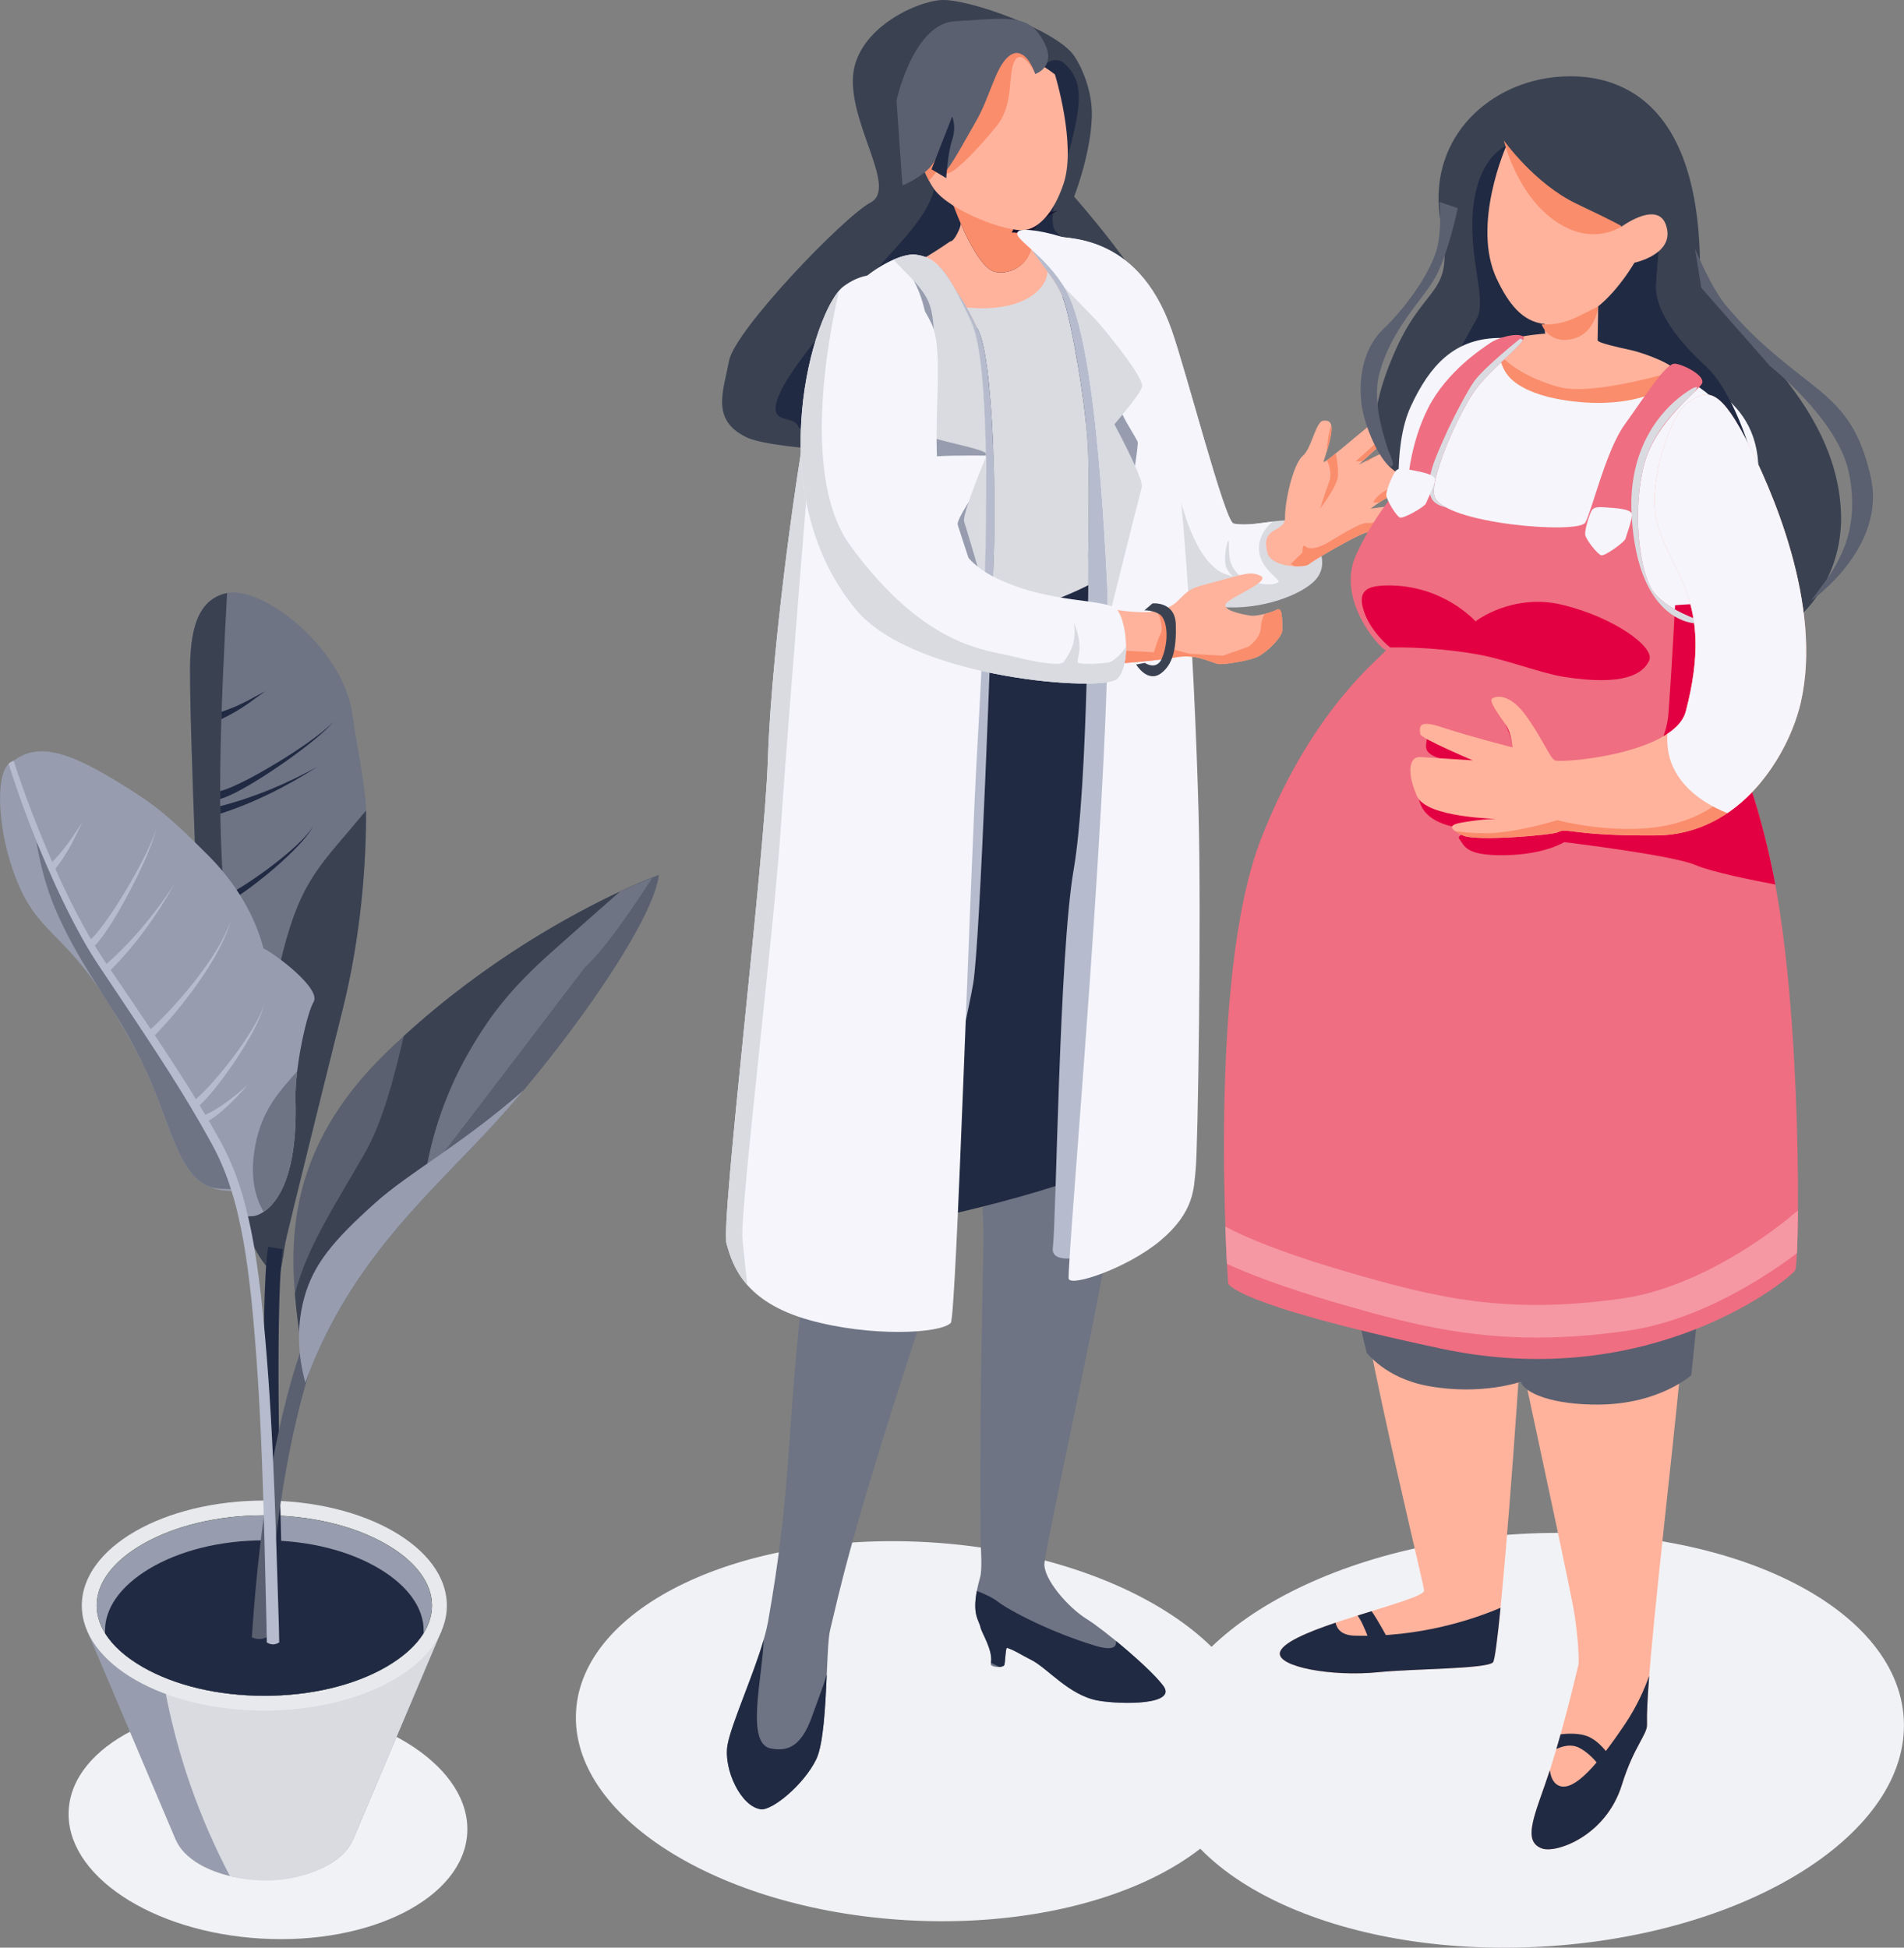 <svg width="304" height="311" viewBox="0 0 304 311" fill="none" xmlns="http://www.w3.org/2000/svg">
<rect x="0" y="0" width="304" height="311" fill="#808080" stroke="none"/>
<g clip-path="url(#clip0_1116_7312)">
<path fill-rule="evenodd" clip-rule="evenodd" d="M185.62 52.03C187.709 59.123 183.843 61.909 173.844 67.493C162.413 73.878 124.962 72.605 119.212 69.835C113.463 67.07 115.484 62.554 116.388 57.652C117.287 52.746 134.75 34.581 138.995 32.343C143.24 30.11 135.994 20.512 136.17 12.661C136.347 4.81 146.102 0.252 150.3 0.005C154.499 -0.238 168.62 4.743 171.495 8.907C172.667 10.608 174.479 14.534 174.323 18.748C174.096 24.849 171.495 31.401 171.495 31.401C171.495 31.401 183.536 44.929 185.625 52.022L185.62 52.03Z" fill="#3A4151"/>
<path fill-rule="evenodd" clip-rule="evenodd" d="M171.73 19.875C172.672 15.07 172.419 12.427 169.999 10.177C167.851 8.183 165.165 11.873 165.136 11.907L157.6 10.034C157.6 10.034 150.183 25.381 149.594 28.309C149.006 31.237 148.535 33.466 143.471 39.089C138.406 44.711 127.34 56.781 124.63 62.52C121.923 68.26 126.865 66.035 127.454 68.143C128.042 70.25 158.538 62.051 158.538 62.051C158.538 62.051 174.971 50.145 177.08 49.474C179.455 48.72 169.675 38.418 168.431 36.747C167.225 35.125 169.372 27.844 169.372 27.844C169.372 27.844 170.785 24.681 171.726 19.875H171.73Z" fill="#212A43"/>
<path fill-rule="evenodd" clip-rule="evenodd" d="M123.059 167.589C123.059 167.589 145.535 97.118 146.607 97.289C147.683 97.465 178.947 109.556 180.048 113.222C181.149 116.892 184.289 185.864 184.289 185.864C184.386 185.814 169.281 187.439 146.754 193.531C138.97 195.638 126.828 205.546 126.828 205.546L123.059 167.585V167.589Z" fill="#BDCEF9"/>
<path fill-rule="evenodd" clip-rule="evenodd" d="M161.622 37.128C161.622 37.128 164.447 37.467 166.804 38.536C169.41 39.713 170.831 41.669 170.57 43.689C170.196 46.63 170.247 47.849 165.859 50.719C162.244 53.086 153.713 53.266 149.846 50.249C145.975 47.233 141.487 47.526 140.428 46.969C139.369 46.412 141.89 44.43 145.622 42.344C149.371 40.245 151.691 38.54 151.729 38.536C151.729 38.536 152.254 38.703 153.141 36.659C154.028 34.618 152.708 31.954 153.141 30.567C153.574 29.18 161.038 32.209 161.618 33.378C162.198 34.551 161.618 37.128 161.618 37.128H161.622Z" fill="#FFB39C"/>
<g style="mix-blend-mode:soft-light">
<path fill-rule="evenodd" clip-rule="evenodd" d="M164.695 38.288C165.048 40.819 162.581 43.948 159.042 43.445C155.504 42.943 151.507 30.793 151.507 30.793C151.507 30.793 158.051 32.749 160.455 34.073C162.863 35.397 168.932 33.604 168.932 33.604C168.932 33.604 164.342 35.762 164.691 38.288H164.695Z" fill="#18122E"/>
</g>
<path d="M164.695 38.288C165.187 40.793 162.581 43.948 159.042 43.445C155.504 42.943 151.507 30.793 151.507 30.793C151.507 30.793 158.051 32.749 160.455 34.073C162.863 35.397 161.522 37.123 161.522 37.123C161.522 37.123 164.464 37.123 164.691 38.292L164.695 38.288Z" fill="#FA8D6C"/>
<path fill-rule="evenodd" clip-rule="evenodd" d="M149.594 8.601C142.004 14.248 146.686 26.683 149.123 30.16C151.561 33.633 160.807 37.182 163.724 36.721C165.968 36.365 168.364 33.788 169.847 29.222C171.869 22.988 168.435 11.881 168.435 11.881C168.435 11.881 157.184 2.954 149.594 8.601Z" fill="#FFB39C"/>
<path fill-rule="evenodd" clip-rule="evenodd" d="M165.01 9.649C163.203 8.635 160.85 7.559 158.345 7.039L149.263 10.709L145.623 20.37C146.064 23.709 147.262 26.86 148.342 28.871L150.204 26.646C150.204 26.646 150.368 28.037 151.616 27.584C152.864 27.132 156.357 23.588 159.152 20.085C161.947 16.587 160.846 12.037 161.98 9.775C163.111 7.512 165.275 11.648 165.275 11.648L165.006 9.649H165.01Z" fill="#FA8D6C"/>
<path fill-rule="evenodd" clip-rule="evenodd" d="M165.75 5.254C163.38 2.066 158.807 3.105 152.562 3.381C145.821 3.678 143.144 16.033 143.144 16.033L144.085 29.624C144.085 29.624 147.372 28.258 148.796 26.344C149.826 24.953 150.208 23.533 150.208 23.533C150.208 23.533 149.544 27.328 150.208 27.751C151.007 28.262 153.608 23.202 155.861 19.314C158.026 15.581 158.942 10.709 161.043 9.003C163.704 6.846 165.284 11.815 165.284 11.815C165.284 11.815 169.604 10.428 165.755 5.254H165.75Z" fill="#5A6070"/>
<path fill-rule="evenodd" clip-rule="evenodd" d="M152.024 22.351C151.301 24.534 151.082 28.443 151.082 28.443L148.729 27.035L152.024 18.602C152.024 18.602 152.746 20.168 152.024 22.351Z" fill="#212A43"/>
<path d="M200.945 279.605C201.921 262.939 178.318 248.01 148.227 246.259C118.136 244.509 92.951 256.6 91.976 273.265C91 289.931 114.603 304.861 144.694 306.611C174.785 308.362 199.969 296.271 200.945 279.605Z" fill="#F1F2F5"/>
<path d="M116.153 278.648C116.825 274.773 121.629 264.643 122.638 258.907C126.282 238.207 125.525 230.913 127.82 209.232C130.014 188.511 126.971 149.972 128.291 147.839C129.388 146.063 148.401 155.984 155.146 160.726C154.924 154.928 154.915 150.487 155.382 149.276C156.865 145.422 180.851 150.521 183.28 152.23C185.705 153.935 180.905 176.031 177.018 198.134C174.395 213.032 167.444 244.604 166.771 249.485C166.423 252.007 170.6 256.733 173.479 258.505C176.349 260.273 183.788 266.516 185.755 269.218C187.941 272.23 179.254 272.218 175.391 271.56C170.684 270.755 167.229 266.298 164.561 264.999C163.123 264.299 162.064 263.533 160.791 263.126C160.539 263.047 160.505 265.766 160.32 265.937C159.837 266.386 158.08 266.185 158.198 265.674C158.66 263.616 156.735 260.78 156.55 259.846C156.298 258.568 154.852 257.667 156.475 251.919C156.891 250.449 156.567 247.143 156.55 244.847C156.428 224.436 156.807 210.301 157.021 198.453C157.092 194.59 156.525 185.675 155.974 176.454C154.323 185.268 151.271 197.942 146.19 213.447C135.717 245.409 133.914 254.663 132.531 260.311C131.821 263.206 132.212 277.065 130.321 280.928C128.307 285.037 123.281 289.101 121.516 288.9C118.322 288.54 115.485 282.528 116.157 278.648H116.153Z" fill="#6E7484"/>
<path d="M185.751 269.214C184.532 267.538 181.203 264.496 178.169 262.012C178.329 263.017 177.635 263.617 174.874 262.787C168.007 260.726 161.27 257.261 159.332 255.757C158.513 255.12 157.201 254.517 155.966 254.035C155.23 257.919 156.331 258.74 156.55 259.842C156.731 260.751 158.559 263.47 158.218 265.51C158.639 265.72 159.088 265.942 159.563 266.176C159.874 266.155 160.16 266.08 160.316 265.933C160.5 265.762 160.534 263.043 160.786 263.122C162.06 263.529 163.119 264.299 164.556 264.995C167.225 266.294 170.684 270.756 175.387 271.556C179.249 272.213 187.936 272.222 185.751 269.214Z" fill="#212A43"/>
<path d="M121.516 288.901C123.281 289.102 128.312 285.038 130.321 280.929C131.476 278.562 131.779 272.453 132.006 267.405C131.392 269.403 130.644 271.276 129.665 274.037C127.95 278.855 125.849 279.714 123.071 279.194C118.977 278.427 121.764 267.74 121.932 261.85C120.247 267.631 116.725 275.378 116.157 278.654C115.485 282.533 118.322 288.545 121.516 288.905V288.901Z" fill="#212A43"/>
<path fill-rule="evenodd" clip-rule="evenodd" d="M173.685 99.557C173.782 93.134 173.773 88.635 173.748 88.635C173.748 88.635 173.937 80.444 173.748 72.702C173.559 64.956 171 51.352 169.978 48.331C169.251 46.182 168.386 44.909 167.255 43.371C167.209 44.05 166.999 44.749 166.545 45.432C164.49 48.524 159.547 49.655 154.34 49.09C154.987 50.233 155.63 51.52 156.319 53.02C158.349 57.427 159.089 77.067 158.673 88.639C158.576 91.303 158.412 96.016 158.198 101.769C161.993 101.907 166.385 101.723 170.079 100.788C171.327 100.474 172.538 100.047 173.681 99.561L173.685 99.557Z" fill="#D9DBE1"/>
<path fill-rule="evenodd" clip-rule="evenodd" d="M183.406 182.169C182.082 184.414 173.378 188.901 151.852 193.887C130.321 198.872 126.866 187.422 125.475 185.449C124.084 183.48 124.139 142.092 125.475 122.204C126.812 102.317 136.196 92.32 137.251 91.273C138.306 90.23 140.601 94.738 146.199 97.365C156.458 102.178 174.32 93.887 177.283 91.273C180.263 88.642 180.372 86.149 181.049 86.585C182.196 87.322 183.154 91.675 183.402 94.084C184.259 102.346 185.453 178.683 183.402 182.169H183.406Z" fill="#212A43"/>
<path fill-rule="evenodd" clip-rule="evenodd" d="M165.742 41.301C167.663 44.016 168.961 45.31 169.982 48.331C171.004 51.352 173.559 64.955 173.752 72.701C173.942 80.448 173.752 88.634 173.752 88.634C173.82 88.634 173.782 125.263 171.428 138.845C169.083 152.39 168.659 194.859 168.1 199.233C167.541 203.611 180.817 198.295 180.817 198.295C180.817 198.295 182.49 152.675 182.7 151.431C182.914 150.186 180.817 83.477 180.817 83.477C180.817 83.477 177.35 48 177.052 46.923C176.753 45.847 165.721 38.314 164.334 38.021C162.947 37.723 163.825 38.586 165.746 41.301H165.742ZM141.252 168.775C141.101 171.247 145.964 199.706 145.964 199.706C145.964 199.706 154.247 163.811 155.382 157.061C156.521 150.312 158.265 100.21 158.677 88.638C159.093 77.067 158.353 57.426 156.323 53.019C154.294 48.612 152.671 46.014 150.2 43.647C147.733 41.28 143.606 43.178 143.606 43.178L140.307 86.296C140.307 86.296 141.404 166.308 141.248 168.779L141.252 168.775Z" fill="#B6BCCD"/>
<path fill-rule="evenodd" clip-rule="evenodd" d="M181.406 80.783C182.213 102.259 204.26 97.877 209.665 92.966C213.649 89.347 208.455 83.419 205.425 83.125C203.718 82.962 199.423 84.148 196.948 83.594C195.573 83.289 189.429 59.4 187.058 52.663C181.464 36.789 169.692 38.122 167.276 37.665C164.035 37.057 180.082 45.428 181.406 80.783Z" fill="#D9DBE1"/>
<path fill-rule="evenodd" clip-rule="evenodd" d="M195.661 90.105C195.4 88.643 195.972 86.309 196.132 86.355C196.346 86.418 196.001 88.672 196.602 90.105C197.207 91.559 198.758 92.656 198.994 92.719C201.066 93.26 203.36 93.637 204.138 92.916C204.592 92.493 199.771 90.189 201.314 85.886C201.704 84.797 202.398 83.942 203.251 83.268C201.255 83.528 198.662 83.98 196.947 83.594C195.573 83.289 189.428 59.4 187.058 52.663C181.464 36.789 169.692 38.122 167.275 37.665C164.796 37.2 173.626 42.001 178.488 60.154C179.417 57.523 180.426 55.814 181.531 56.828C186.73 61.6 186.566 86.984 195.19 91.508C195.19 91.508 195.85 91.76 196.817 92.074C196.93 92.112 195.871 91.278 195.661 90.101V90.105Z" fill="#F5F5FB"/>
<path d="M122.604 121.266C123.159 103.243 128.085 66.073 131.552 53.782C133.935 45.344 143.017 40.287 146.152 40.66C149.288 41.029 151.204 42.88 155.1 51.44C159 59.999 157.155 100.637 156.042 119.393C154.928 138.15 152.692 210.369 151.801 211.248C150.057 212.974 138.936 213.502 129.194 210.779C118.851 207.888 116.968 202.082 116.006 198.596C115.043 195.11 122.117 136.989 122.6 121.266H122.604Z" fill="#F5F5FB"/>
<path d="M181.948 45.812C188.517 55.264 190.828 109.711 191.366 129.699C191.816 146.365 191.278 183.475 190.896 186.873C190.58 189.655 190.803 193.467 185.243 198.122C180.094 202.429 171.1 205.491 170.642 204.213C170.184 202.936 177.943 116.883 176.766 93.141C175.589 69.403 173.567 52.138 170.172 46.277C166.776 40.416 161.207 37.886 162.636 36.905C164.065 35.921 176.963 38.644 181.948 45.808V45.812Z" fill="#F5F5FB"/>
<path fill-rule="evenodd" clip-rule="evenodd" d="M148.368 95.625L140.361 76.408L142.715 51.568C142.715 51.568 141.441 47.521 143.656 47.349C145.413 47.211 149.435 50.885 149.309 60.94C149.271 63.81 149.091 71.464 148.368 78.75C147.994 82.541 148.401 85.126 149.658 90.56C150.662 94.896 157.786 99.371 157.786 99.371L148.368 95.621V95.625Z" fill="#D9DBE1"/>
<path fill-rule="evenodd" clip-rule="evenodd" d="M128.61 67.887C125.79 84.344 123.007 107.994 122.604 121.266C122.121 136.989 115.047 195.106 116.01 198.596C116.51 200.406 117.258 202.84 119.309 205.169C119.032 202.626 118.725 199.777 118.54 197.808C118.124 193.426 123.562 148.724 124.663 132.196C125.764 115.669 129.845 66.115 129.845 66.115C129.845 66.115 129.354 66.819 128.614 67.887H128.61Z" fill="#D9DBE1"/>
<path fill-rule="evenodd" clip-rule="evenodd" d="M169.928 45.875C170.012 46.009 170.092 46.143 170.171 46.281C173.567 52.142 175.585 69.407 176.766 93.145C176.85 94.842 176.888 96.861 176.888 99.145L176.934 99.128C176.934 99.128 181.986 78.909 182.313 77.728C182.645 76.546 177.917 67.744 177.917 67.744C177.917 67.744 182.061 62.968 182.343 61.787C182.746 60.098 175.139 51.25 175.139 51.25C175.139 51.25 172.542 48.556 169.928 45.879V45.875Z" fill="#D9DBE1"/>
<path fill-rule="evenodd" clip-rule="evenodd" d="M157.457 75.555C155.776 78.68 152.599 82.958 152.922 83.846C153.107 84.349 155.263 91.043 157.108 96.8C157.352 89.728 157.503 82.333 157.453 75.555H157.457Z" fill="#979DAE"/>
<path fill-rule="evenodd" clip-rule="evenodd" d="M157.424 72.752C157.264 62.915 156.613 54.758 155.1 51.436C152.923 46.655 151.364 43.97 149.867 42.462C148.96 42.227 142.891 40.694 144.353 42.491C150.775 50.405 147.526 63.711 147.178 67.331C146.993 69.275 146.656 73.95 148.228 73.091C148.943 72.697 154.974 72.722 157.42 72.752H157.424Z" fill="#979DAE"/>
<path fill-rule="evenodd" clip-rule="evenodd" d="M181.216 74.378C181.535 72.207 181.712 70.758 181.653 70.586C181.43 69.941 179.833 67.587 179.228 66.191C178.492 67.084 177.921 67.746 177.921 67.746C177.921 67.746 179.913 71.453 181.22 74.378H181.216Z" fill="#979DAE"/>
<path fill-rule="evenodd" clip-rule="evenodd" d="M157.429 72.977C156.639 74.816 153.567 82.365 153.941 83.32C154.121 83.785 155.613 88.842 157.194 94.251C157.416 87.053 157.53 79.638 157.429 72.977Z" fill="#D9DBE1"/>
<path fill-rule="evenodd" clip-rule="evenodd" d="M155.1 51.435C151.2 42.876 149.288 41.028 146.152 40.655C145.329 40.559 144.093 40.84 142.677 41.451C143.992 43.068 146.972 45.431 148.178 48.029C150.649 53.362 147.523 68.746 148.245 69.546C148.897 70.263 156.218 71.444 157.412 72.349C157.239 62.696 156.588 54.711 155.096 51.435H155.1Z" fill="#D9DBE1"/>
<path d="M170.171 46.281C170.221 46.369 170.271 46.469 170.322 46.565C170.276 46.478 170.23 46.386 170.171 46.281Z" fill="#E8E9ED"/>
<path fill-rule="evenodd" clip-rule="evenodd" d="M202.348 88.257C203.008 90.746 208.4 90.653 208.942 90.134C209.484 89.615 216.755 85.291 218.361 84.977C222.925 84.093 224.724 83.552 225.426 82.635C226.212 81.604 224.888 80.942 224.484 80.758C223.787 80.444 218.831 81.227 218.831 81.227C218.831 81.227 221.504 79.12 223.072 78.885C224.858 78.617 226.628 77.674 226.838 75.605C227.052 73.539 228.036 70.284 226.838 69.982C225.64 69.681 216.949 74.201 216.949 74.201C216.949 74.201 223.253 68.487 224.013 67.641C224.774 66.794 224.425 65.001 222.601 65.299C220.777 65.596 210.939 74.826 211.329 73.665C213.326 67.728 212.704 67.071 211.296 67.171C210.06 67.259 209.451 71.583 208.001 72.794C206.551 74.008 205.164 79.723 205.172 82.635C205.181 85.186 201.188 83.883 202.348 88.257Z" fill="#FFB39C"/>
<path fill-rule="evenodd" clip-rule="evenodd" d="M227.178 73.428C227.232 73.102 227.283 72.775 227.325 72.465C226.375 73.014 225.392 73.676 225.392 73.676C225.392 73.676 226.266 73.525 227.178 73.428Z" fill="#FA8D6C"/>
<path fill-rule="evenodd" clip-rule="evenodd" d="M226.573 76.633C225.11 76.943 222.53 77.534 221.155 78.359C219.52 79.348 219.272 80.232 219.272 80.232H220.222C221.109 79.65 222.248 79 223.072 78.874C224.526 78.657 225.972 77.986 226.573 76.629V76.633Z" fill="#FA8D6C"/>
<path fill-rule="evenodd" clip-rule="evenodd" d="M218.36 84.974C222.925 84.09 224.723 83.55 225.425 82.632C225.644 82.343 225.694 82.088 225.652 81.857C223.24 82.687 219.201 83.667 218.327 83.516C217.188 83.32 213.094 86.064 211.733 86.797C210.371 87.53 209.013 87.794 208.438 87.266C207.858 86.738 207.967 88.204 207.967 88.204L206.084 90.077C206.084 90.077 206.353 90.22 206.71 90.417C207.807 90.467 208.736 90.329 208.942 90.127C209.484 89.608 216.755 85.284 218.36 84.97V84.974Z" fill="#FA8D6C"/>
<path fill-rule="evenodd" clip-rule="evenodd" d="M212.207 76.957C211.543 78.679 210.795 81.176 210.795 81.176C210.795 81.176 213.489 77.757 213.619 76.019C213.712 74.808 213.447 73.237 213.279 72.394C212.703 72.864 212.215 73.245 211.875 73.484C212.152 74.091 212.728 75.616 212.211 76.957H212.207Z" fill="#FA8D6C"/>
<path fill-rule="evenodd" clip-rule="evenodd" d="M224.013 67.635C224.257 67.363 224.387 66.99 224.387 66.621C222.273 68.423 216.439 73.676 216.439 73.676H217.515C219.087 72.248 223.387 68.326 224.009 67.635H224.013Z" fill="#FA8D6C"/>
<path fill-rule="evenodd" clip-rule="evenodd" d="M218.326 73.676L219.427 72.947C218.868 73.224 218.368 73.475 217.965 73.676H218.326Z" fill="#FA8D6C"/>
<path fill-rule="evenodd" clip-rule="evenodd" d="M212.548 67.894C212.111 69.068 211.896 71.011 211.8 72.193C212.514 69.864 212.703 68.582 212.548 67.894Z" fill="#FA8D6C"/>
<path fill-rule="evenodd" clip-rule="evenodd" d="M173.181 106.26C174.08 106.331 183.751 105.69 187.731 104.965C190.917 104.383 193.094 105.698 194.502 106.029C195.099 106.172 199.57 105.56 200.991 104.768C202.411 103.981 204.773 101.722 204.744 100.537C204.715 99.351 204.82 96.783 203.878 97.336C202.937 97.889 200.466 98.425 199.726 98.312C197.822 98.019 195.263 97.403 195.7 96.439C196.137 95.476 202.954 92.853 201.323 91.978C199.692 91.106 198.255 91.793 194.308 92.828C189.98 93.968 190.144 93.855 188.046 95.949C183.995 99.996 174.101 95.748 173.496 97.244C172.887 98.739 172.273 106.18 173.173 106.255L173.181 106.26Z" fill="#FFB39C"/>
<path fill-rule="evenodd" clip-rule="evenodd" d="M194.506 106.03C195.103 106.172 199.575 105.561 200.995 104.769C202.416 103.981 204.778 101.723 204.748 100.538C204.719 99.352 204.824 96.784 203.883 97.337C203.446 97.592 202.681 97.848 201.907 98.032C201.592 98.589 201.361 99.297 201.319 100.19C201.226 102.016 199.323 103.265 199.323 103.265L195.229 104.706L189.971 104.4L187.521 103.755L186.471 102.938L186.37 98.229L184.911 97.936C184.911 97.936 185.857 100.114 185.311 101.191C184.764 102.272 184.247 104.153 184.247 104.153L176.127 103.722L172.896 105.85C172.967 106.097 173.059 106.244 173.181 106.256C174.081 106.327 183.751 105.686 187.731 104.962C190.917 104.379 193.094 105.695 194.502 106.026L194.506 106.03Z" fill="#FA8D6C"/>
<path fill-rule="evenodd" clip-rule="evenodd" d="M182.713 97.454C182.713 97.454 184.116 97.425 185.154 98.095C186.293 98.828 186.747 101.962 185.562 105.025C184.73 107.174 182.792 105.854 182.792 105.854L181.401 106.11C181.401 106.11 183.2 109.113 185.369 107.517C187.327 106.076 187.848 103.403 187.731 99.679C187.613 95.954 184.003 96.356 184.003 96.356L182.713 97.458V97.454Z" fill="#3A4151"/>
<path fill-rule="evenodd" clip-rule="evenodd" d="M136.73 97.403C145.955 108.447 176.291 110.541 178.401 108.396C180.51 106.251 179.951 99.712 178.497 97.529C177.043 95.346 167.532 96.733 158.362 91.948C144.14 84.525 152.343 59.01 148.687 51.578C144.854 43.794 139.588 42.102 134.687 45.725C129.938 49.236 121.033 78.617 136.73 97.411V97.403Z" fill="#F5F5FB"/>
<path fill-rule="evenodd" clip-rule="evenodd" d="M178.401 108.396C179.401 107.378 179.8 105.376 179.788 103.319C179.183 104.135 177.955 105.627 176.972 105.782C175.047 106.084 172.891 106.025 172.24 105.883C171.735 105.774 172.445 104.487 172.366 103.034C172.273 101.303 171.445 99.368 171.445 99.368C171.445 99.368 171.765 100.96 171.374 102.682C171.113 103.834 170.243 105.141 169.844 105.702C169.348 106.389 165.502 105.786 161.67 104.806C157.555 103.754 147.725 103.465 135.793 87.172C127.993 76.522 132.111 54.444 133.965 46.408C129.123 52.051 121.785 79.522 136.726 97.403C145.951 108.447 176.287 110.541 178.397 108.396H178.401Z" fill="#D9DBE1"/>
<path d="M246.419 310.823C279.263 308.912 305.025 292.617 303.96 274.427C302.895 256.237 275.407 243.04 242.563 244.95C209.719 246.861 183.957 263.156 185.022 281.347C186.087 299.537 213.575 312.734 246.419 310.823Z" fill="#F1F2F5"/>
<path fill-rule="evenodd" clip-rule="evenodd" d="M230.607 77.008C230.653 76.933 212.194 79.539 222.912 55.705C227.753 44.933 232.267 47.338 230.086 35.817C227.577 22.591 237.176 13.617 247.88 12.356C256.828 11.3 271.092 14.383 271.428 42.072C271.525 50.045 293.006 61.461 293.934 81.696C294.577 95.744 282.272 106.033 271.954 102.552C260.926 98.827 252.592 86.389 252.592 86.389C252.592 86.389 247.59 101.714 236.369 97.336C225.147 92.958 229.976 78.056 230.611 77.004L230.607 77.008Z" fill="#3A4151"/>
<g style="mix-blend-mode:soft-light">
<path fill-rule="evenodd" clip-rule="evenodd" d="M247.25 53.581L246.754 51.457C246.754 51.457 247.317 49.233 243.635 45.068C239.954 40.9 237.789 40.636 238.958 34.045C240.126 27.455 240.588 23.232 240.588 23.232C240.588 23.232 233.935 25.641 235.242 39.467C235.747 44.783 237.016 48.692 235.768 50.938C234.52 53.183 233.149 55.63 233.149 55.63C233.149 55.63 235.785 54.666 236.814 54.587C237.84 54.507 237.861 54.587 237.861 54.587C237.861 54.587 240.046 54.197 241.9 54.465C243.757 54.737 244.417 54.679 244.417 54.679L247.254 53.585L247.25 53.581Z" fill="#212A43"/>
</g>
<path fill-rule="evenodd" clip-rule="evenodd" d="M229.818 32.244C229.818 32.244 230.368 37.339 229.12 40.69C227.544 44.917 223.904 49.643 220.878 52.526C217.852 55.408 216.902 59.903 217.344 64.143C217.785 68.387 220.508 73.636 221.853 74.37C223.198 75.099 221.635 71.86 221.635 71.86C221.374 70.888 218.97 64.524 220.193 59.819C222.156 52.278 227.304 47.837 229.305 44.029C231.301 40.221 232.755 33.233 232.755 33.233L229.818 32.244Z" fill="#5A6070"/>
<path fill-rule="evenodd" clip-rule="evenodd" d="M289.161 95.912C289.161 95.912 301.239 87.571 298.692 76.183C296.436 66.099 292.199 63.703 286.29 58.99C280.377 54.276 278.443 52.06 275.821 49.086C273.203 46.111 270.622 39.643 270.622 39.643L271.635 45.96L282.625 58.474C282.625 58.474 293.241 66.803 295.129 75.174C297.016 83.54 293.91 88.585 293.468 89.548C292.712 91.207 290.997 93.407 290.997 93.407L289.161 95.916V95.912Z" fill="#5A6070"/>
<path fill-rule="evenodd" clip-rule="evenodd" d="M223.669 82.648C223.669 82.648 222.143 71.646 225.24 64.922C228.338 58.198 232.238 54.247 238.849 53.975C245.46 53.702 262.338 54.968 269.202 59.191C276.561 63.719 285.727 68.307 277.574 89.43C271.858 104.245 269.256 101.559 265.537 102.988C261.817 104.412 223.669 82.656 223.669 82.656V82.648Z" fill="#F5F5FB"/>
<g style="mix-blend-mode:soft-light">
<path fill-rule="evenodd" clip-rule="evenodd" d="M254.979 48.461C254.979 48.461 257.98 45.851 258.644 44.812C259.304 43.773 260.204 40.321 260.204 40.321C260.204 40.321 261.746 40.534 263.061 38.775C264.381 37.019 265.625 37.057 265.444 36.47C265.264 35.88 264.726 40.187 264.398 45.335C264.07 50.48 269.799 56.123 272.249 58.369C276.859 62.596 279.574 72.446 279.574 72.446C279.574 72.446 275.859 65.328 272.249 62.542C266.596 58.18 262.175 58.034 259.724 57.011C257.274 55.993 254.979 54.72 254.979 54.72V48.465V48.461Z" fill="#212A43"/>
</g>
<path fill-rule="evenodd" clip-rule="evenodd" d="M260.312 55.89C258.186 55.412 255.088 54.746 255.08 54.323C255.072 53.736 255.172 50.971 255.16 48.931C258.64 46.107 261.014 41.809 260.964 41.947C260.964 41.947 266.852 40.719 266.196 36.731C265.322 31.423 258.871 36.212 258.871 36.212C258.871 36.212 251.613 33.547 247.881 30.996C244.148 28.448 240.555 23.174 240.555 23.174C240.555 23.174 234.856 35.855 238.983 44.549C240.854 48.491 243.031 51.348 246.624 51.742C246.595 52.567 246.704 53.276 246.704 53.276C246.704 53.276 241.013 53.657 239.899 54.838C238.79 56.02 239.479 61.064 246.704 63.179C254.937 65.593 267.491 60.762 267.638 59.53C267.781 58.353 262.725 56.422 260.312 55.881V55.89Z" fill="#FFB39C"/>
<path fill-rule="evenodd" clip-rule="evenodd" d="M248.856 61.792C241.888 59.831 239.438 56.576 239.438 56.576C239.438 56.576 239.501 59.01 241.53 60.749C245.405 64.063 253.399 64.398 255.812 64.331C266.642 64.034 267.983 59.107 267.983 59.107C267.983 59.107 254.37 63.338 248.86 61.788L248.856 61.792ZM246.137 51.771C246.128 51.737 247.091 54.708 250.524 54.226C254.773 53.627 255.173 48.939 255.173 48.939C255.173 48.939 254.652 49.19 251.735 50.644C248.805 52.102 246.145 51.783 246.141 51.771H246.137ZM249.902 36.245C255.126 38.926 258.93 36.127 258.93 36.127C258.93 36.127 258.22 35.612 251.785 32.57C245.065 29.395 240.114 22.432 240.114 22.432C240.114 22.432 242.417 32.403 249.898 36.245H249.902Z" fill="#FA8D6C"/>
<path fill-rule="evenodd" clip-rule="evenodd" d="M269.247 195.588C267.247 193.825 250.574 197.302 243.547 201.6C243.614 199.895 243.635 198.71 243.602 198.194C243.299 193.447 219.423 191.529 216.389 194.026C213.354 196.518 227.261 252.331 227.379 253.982C227.493 255.632 205.134 260.115 204.352 263.886C203.885 266.14 212.564 267.769 220.054 267.015C225.711 266.446 237.146 266.517 238.369 265.453C239.18 264.749 241.442 236.214 242.715 216.46C245.821 231.12 250.982 254.862 251.453 258.154C252.188 263.295 252.091 266.11 251.978 265.976C251.978 265.976 250.07 274.276 247.792 281.616C245.497 289.01 242.66 293.925 246.22 295.169C248.477 295.961 256.424 293.183 258.955 284.993C260.833 278.914 263.023 276.982 262.968 275.357C262.582 263.97 271.836 197.867 269.247 195.588Z" fill="#FFB39C"/>
<path fill-rule="evenodd" clip-rule="evenodd" d="M259.446 275.31C255.193 281.636 251.448 285.998 249.04 285.189C248.115 284.879 247.636 283.953 247.455 282.667C245.236 289.471 242.832 293.979 246.224 295.169C248.481 295.96 256.428 293.183 258.958 284.992C260.837 278.913 263.027 276.982 262.972 275.356C262.917 273.743 263.056 271.037 263.325 267.572C262.526 269.822 261.299 272.554 259.446 275.31Z" fill="#212A43"/>
<path fill-rule="evenodd" clip-rule="evenodd" d="M220.053 267.016C225.71 266.446 237.146 266.517 238.369 265.453C238.642 265.219 239.075 261.846 239.584 256.727C235.423 258.499 226.74 261.503 216.233 261.176C214.224 261.113 213.468 260.145 213.241 259.106C208.668 260.656 204.68 262.332 204.356 263.886C203.889 266.14 212.568 267.77 220.058 267.016H220.053Z" fill="#212A43"/>
<path fill-rule="evenodd" clip-rule="evenodd" d="M218.994 257.271C218.267 257.498 217.519 257.728 216.771 257.963C217.052 258.394 217.338 258.876 217.569 259.375C218.33 261.008 218.616 261.98 218.616 261.98H221.755C221.755 261.98 220.112 258.855 218.994 257.271Z" fill="#212A43"/>
<path fill-rule="evenodd" clip-rule="evenodd" d="M252.873 277.054C251.595 276.757 250.251 276.798 249.17 276.933C248.952 277.708 248.729 278.491 248.498 279.274C249.549 278.788 250.881 278.462 252.083 279.057C254.537 280.263 256.286 283.28 256.286 283.28L257.593 281.344C257.593 281.344 255.626 277.699 252.873 277.058V277.054Z" fill="#212A43"/>
<path fill-rule="evenodd" clip-rule="evenodd" d="M215.611 204.99C215.611 204.99 236.461 210.286 246.488 209.737C256.516 209.188 271.609 204.467 271.609 204.467L270.037 219.587C270.037 219.587 264.993 224.178 255.382 224.279C247.888 224.359 243.353 222.427 242.819 220.63C242.819 220.63 236.595 222.846 228.164 221.342C221.015 220.069 218.229 215.866 218.221 216.068L215.606 204.99H215.611Z" fill="#5A6070"/>
<path fill-rule="evenodd" clip-rule="evenodd" d="M237.945 54.757C239.168 53.928 242.081 53.069 243.178 53.714C244.279 54.359 237.828 58.871 235.327 62.579C232.528 66.727 228.22 76.664 229.048 79.262C230.435 83.615 252.054 85.366 253.122 83.435C254.189 81.503 256.425 71.905 259.401 67.795C262.38 63.685 265.965 57.916 267.436 58.071C268.907 58.226 272.316 60.028 271.757 61.226C271.194 62.42 264.398 67.246 262.544 74.054C260.691 80.862 261.565 90.125 263.591 93.867C265.617 97.608 273.014 99.602 273.014 99.602C273.014 99.602 272.48 103.879 270.921 107.424C270.652 108.031 278.212 116.016 282.957 138.707C287.786 161.791 287.366 201.579 286.622 202.836C285.878 204.093 263.759 222.526 230.103 215.346C196.443 208.169 196.086 204.918 196.086 204.918C196.086 204.918 192.677 156.244 201.318 134.01C209.959 111.777 222.046 103.926 221.206 103.77C220.365 103.615 213.275 95.798 216.494 88.65C219.718 81.503 224.866 76.136 224.866 76.136C224.866 76.136 225.325 70.497 228.006 65.189C230.99 59.282 236.727 55.591 237.95 54.762L237.945 54.757Z" fill="#EF6E81"/>
<path fill-rule="evenodd" clip-rule="evenodd" d="M287.06 193.334C286.875 193.439 286.685 193.573 286.496 193.745L286.484 193.757C285.299 194.784 272.652 205.463 258.754 207.382C240.51 209.9 229.633 207.323 215.121 203.104C200.911 198.973 195.695 195.877 195.653 195.852H195.641C195.725 198.265 195.817 200.293 195.897 201.814C198.948 203.213 204.546 205.467 213.654 208.115C224.396 211.236 233.638 213.582 245.347 213.582C249.655 213.582 254.299 213.264 259.472 212.552C266.268 211.613 273.485 208.806 280.923 204.202C283.395 202.673 285.454 201.206 286.9 200.117C286.984 198.471 287.043 196.15 287.064 193.33L287.06 193.334Z" fill="#F598A4"/>
<path fill-rule="evenodd" clip-rule="evenodd" d="M257.506 128.455C257.506 128.455 257.804 128.22 258.292 127.78C260.376 125.907 265.937 120.34 266.403 113.854C266.979 105.852 267.45 96.648 267.45 96.648C267.45 96.648 274.506 95.961 274.775 97.167C275.044 98.378 271.636 118.023 271.636 118.023L258.552 128.97L257.506 128.451V128.455Z" fill="#E30042"/>
<path fill-rule="evenodd" clip-rule="evenodd" d="M229.048 79.262C228.22 76.664 232.528 66.727 235.327 62.579C237.403 59.5 242.207 55.863 243.14 54.351C243.064 54.124 242.72 54.074 242.72 54.074C242.72 54.074 237.038 58.595 235.394 60.853C234.474 62.114 231.978 66.748 230.683 69.714C229.389 72.684 227.27 76.878 228.59 79.618C229.015 80.498 230.246 80.883 230.889 81.025C229.918 80.493 229.258 79.903 229.048 79.253V79.262Z" fill="#D9DBE1"/>
<path fill-rule="evenodd" clip-rule="evenodd" d="M260.51 82.232C261.472 99.643 270.794 99.543 270.794 99.543C270.794 99.543 270.727 99.266 270.601 98.784C268.256 97.875 264.86 96.216 263.586 93.862C261.565 90.12 260.686 80.857 262.54 74.049C264.393 67.242 270.353 63.253 270.912 62.059C270.95 61.98 270.966 61.9 270.971 61.82C270.731 61.82 270.45 61.9 270.45 61.9C270.45 61.9 259.674 67.162 260.506 82.232H260.51Z" fill="#D9DBE1"/>
<path fill-rule="evenodd" clip-rule="evenodd" d="M282.949 138.698C281.55 131.994 279.902 126.586 278.284 122.262L251.315 126.657L246.082 119.878L241.371 113.1C241.371 113.1 240.291 112.023 239.799 113.1C239.312 114.176 241.384 117.109 241.371 118.835C241.359 120.561 241.371 121.441 241.371 121.441C241.371 121.441 231.541 118.512 230.381 118.311C229.221 118.114 227.809 117.423 227.763 118.311C227.716 119.2 227.267 120.054 229.334 120.917C231.402 121.78 235.613 123.004 235.613 123.004H226.195C226.195 123.004 225.825 127.139 227.241 129.259C229.524 132.677 236.155 132.552 238.169 132.43C238.53 132.401 238.757 132.384 238.757 132.384C238.757 132.384 238.543 132.405 238.169 132.43C236.572 132.564 232.297 133.017 232.999 133.951C233.857 135.09 233.974 136.666 240.325 136.557C246.679 136.452 249.743 134.47 249.743 134.47C249.743 134.47 266.991 136.532 270.677 138.119C273.203 139.209 279.646 140.52 283.449 141.236C283.29 140.369 283.126 139.519 282.949 138.689V138.698Z" fill="#E30042"/>
<path fill-rule="evenodd" clip-rule="evenodd" d="M264.452 82.828C263.154 76.753 266.734 66.48 269.164 64.578C272.24 62.165 274.291 61.604 278.582 69.79C282.835 77.897 291.081 96.607 287.509 112.196C285.622 120.433 277.964 133.286 264.452 133.399C251.159 133.508 250.163 132.088 248.751 132.88C247.973 133.316 235.651 134.413 233.575 133.399C231.498 132.386 231.011 131.736 233.575 131.313C237.361 130.689 238.807 130.789 238.807 130.789C238.996 130.697 227.8 130.618 226.245 127.14C224.614 123.483 224.917 120.781 226.77 120.885C228.624 120.99 235.142 121.409 235.142 121.409C235.142 121.409 226.863 117.902 226.77 117.236C226.589 115.929 226.505 114.873 230.435 116.193C234.365 117.513 241.425 119.323 241.425 119.323C241.425 119.323 241.446 117.257 240.379 115.674C239.379 114.195 237.58 111.903 238.286 111.505C239.408 110.868 241.484 111.35 243.518 114.111C246.195 117.747 247.364 120.889 248.23 121.409C249.095 121.928 267.373 120.408 269.164 113.587C273.963 95.312 266.281 91.37 264.452 82.828Z" fill="#FFB39C"/>
<path fill-rule="evenodd" clip-rule="evenodd" d="M278.99 123.143C278.99 123.143 275.867 129.226 267.478 131.484C259.089 133.742 248.637 130.964 248.637 130.964C248.637 130.964 241.946 133.072 237.122 133.051C234.982 133.042 233.31 132.85 232.326 132.699C232.625 132.913 233.049 133.143 233.574 133.403C235.651 134.417 247.973 133.319 248.751 132.883C250.163 132.091 251.159 133.512 264.452 133.403C271.752 133.344 277.338 129.565 281.234 124.806C280.204 123.976 278.985 123.147 278.985 123.147L278.99 123.143Z" fill="#FA8D6C"/>
<path fill-rule="evenodd" clip-rule="evenodd" d="M278.582 69.794C274.287 61.608 272.24 62.165 269.163 64.582C266.738 66.484 263.153 76.757 264.452 82.832C266.28 91.374 273.959 95.316 269.163 113.591C268.794 115.007 267.709 116.193 266.221 117.181C266.1 119.636 266.457 122.54 269.159 125.493C270.954 127.454 273.333 128.845 275.795 129.838C282.339 125.405 286.239 117.76 287.513 112.208C291.081 96.619 282.839 77.909 278.586 69.802L278.582 69.794Z" fill="#F5F5FB"/>
<path fill-rule="evenodd" clip-rule="evenodd" d="M221.975 103.393C221.975 103.393 218.949 101.089 217.789 97.657C216.629 94.226 218.356 93.535 221.453 93.485C230.439 93.351 235.583 99.22 235.583 99.22C235.583 99.22 241.455 94.628 249.528 96.593C257.606 98.558 264.314 103.322 263.317 105.475C262.321 107.633 259.274 109.577 249.709 108.081C245.96 107.494 240.358 105.245 235.579 104.432C228.157 103.171 221.975 103.389 221.975 103.389V103.393Z" fill="#E30042"/>
<path fill-rule="evenodd" clip-rule="evenodd" d="M260.569 82.191C260.536 81.42 258.993 81.214 257.241 81.084C255.484 80.955 254.551 80.82 254.131 81.524C253.714 82.228 253.025 84.625 253.092 85.358C253.16 86.091 255.076 88.554 255.681 88.676C256.287 88.797 259.371 86.569 259.531 86.024C259.691 85.479 260.603 82.961 260.569 82.191Z" fill="#F5F5FB"/>
<path fill-rule="evenodd" clip-rule="evenodd" d="M229.124 76.666C229.178 75.882 227.67 75.501 225.942 75.166C224.215 74.831 223.299 74.588 222.803 75.254C222.307 75.916 221.353 78.253 221.336 78.999C221.319 79.745 222.942 82.451 223.53 82.644C224.118 82.837 227.434 80.943 227.657 80.411C227.88 79.879 229.069 77.449 229.124 76.666Z" fill="#F5F5FB"/>
<path d="M74.601 292.723C75.205 282.409 61.45 273.22 43.879 272.197C26.308 271.175 11.574 278.707 10.97 289.021C10.366 299.335 24.121 308.524 41.693 309.546C59.264 310.568 73.998 303.036 74.601 292.723Z" fill="#F1F2F5"/>
<path d="M13.891 260.355L28.054 293.775H28.067C28.684 295.229 29.95 296.586 31.904 297.718C33.324 298.53 34.959 299.146 36.712 299.561C41.969 300.788 48.236 300.177 52.51 297.718C54.464 296.582 55.729 295.225 56.347 293.775H56.36L70.51 260.355H13.891Z" fill="#979DAE"/>
<path d="M25.011 260.355C25.658 267.105 27.108 275.459 30.264 284.646C32.227 290.352 34.484 295.334 36.711 299.561C38.065 299.976 45.655 301.693 52.51 297.718C54.464 296.582 55.729 295.225 56.347 293.775H56.359L70.51 260.355H25.011Z" fill="#D9DBE1"/>
<path d="M42.205 273.147C58.299 273.147 71.347 265.638 71.347 256.376C71.347 247.114 58.299 239.605 42.205 239.605C26.11 239.605 13.062 247.114 13.062 256.376C13.062 265.638 26.11 273.147 42.205 273.147Z" fill="#E8E9ED"/>
<path d="M42.204 270.783C49.58 270.783 56.477 269.149 61.625 266.187C66.366 263.46 68.976 259.974 68.976 256.371C68.976 252.772 66.366 249.286 61.625 246.555C56.477 243.593 49.58 241.959 42.204 241.959C34.828 241.959 27.932 243.593 22.783 246.555C18.043 249.282 15.433 252.768 15.433 256.371C15.433 259.97 18.043 263.455 22.783 266.187C27.932 269.149 34.828 270.783 42.204 270.783Z" fill="#193000"/>
<path d="M15.429 256.381C15.429 257.893 15.891 259.38 16.778 260.809C17.37 261.764 18.165 262.698 19.136 263.582C20.153 264.504 21.376 265.376 22.784 266.192C27.936 269.154 34.829 270.784 42.205 270.784C49.572 270.784 56.473 269.154 61.626 266.192C63.021 265.38 64.244 264.504 65.261 263.582C66.245 262.698 67.026 261.764 67.632 260.796C68.51 259.368 68.968 257.881 68.968 256.381C68.968 252.782 66.362 249.284 61.626 246.56C56.473 243.598 49.568 241.969 42.205 241.969C34.829 241.969 27.936 243.598 22.784 246.56C18.034 249.288 15.429 252.782 15.429 256.381Z" fill="#979DAE"/>
<path d="M16.766 260.369C16.766 260.511 16.766 260.662 16.778 260.805C17.371 261.76 18.165 262.694 19.136 263.578C20.153 264.5 21.376 265.371 22.784 266.188C27.937 269.15 34.829 270.78 42.205 270.78C49.573 270.78 56.474 269.15 61.626 266.188C63.022 265.375 64.245 264.5 65.262 263.578C66.245 262.694 67.027 261.76 67.632 260.792C67.644 260.65 67.644 260.507 67.644 260.369C67.644 256.77 65.169 253.272 60.668 250.549C55.763 247.587 49.215 245.957 42.205 245.957C35.195 245.957 28.647 247.587 23.742 250.549C19.241 253.276 16.766 256.77 16.766 260.369Z" fill="#212A43"/>
<path d="M37.317 184.682C37.653 193.346 40.062 199.621 43.058 202.768C43.058 202.776 43.075 202.776 43.075 202.776C43.432 203.153 43.802 203.484 44.18 203.769C44.302 203.865 44.424 203.949 44.542 204.029C44.542 204.037 44.559 204.037 44.559 204.037C44.701 203.262 44.882 202.395 45.054 201.482C45.113 201.167 45.185 200.845 45.252 200.522C45.264 200.493 45.26 200.468 45.26 200.438C45.286 200.091 45.34 199.714 45.416 199.32C45.462 199.035 45.508 198.75 45.563 198.436C45.613 198.222 45.664 197.992 45.714 197.761C45.761 197.502 45.824 197.225 45.899 196.948C46.147 195.901 46.45 194.682 46.782 193.308C46.853 192.985 46.925 192.679 47 192.399V192.382C49.114 183.739 52.46 170.245 54.75 161.053C56.864 152.586 58.495 141.475 58.453 129.426C58.428 125.769 56.599 117.004 56.368 114.742C55.246 103.728 42.041 93.526 36.254 94.695C31.231 95.705 30.597 101.294 30.383 104.964C30.168 108.642 30.761 125.32 31.105 134.391C31.45 143.453 36.863 173.114 37.313 184.686L37.317 184.682Z" fill="#6E7484"/>
<path d="M43.054 202.771L43.071 202.78C43.428 203.157 43.798 203.488 44.176 203.773C44.298 203.869 44.42 203.953 44.538 204.032C44.538 204.041 44.554 204.041 44.554 204.041C44.697 203.266 44.878 202.398 45.05 201.485C45.109 201.171 45.181 200.848 45.248 200.526C45.26 200.496 45.256 200.471 45.256 200.442C45.282 200.094 45.336 199.717 45.412 199.323C45.458 199.038 45.504 198.754 45.559 198.439C45.609 198.226 45.66 197.995 45.71 197.765C45.756 197.505 45.819 197.229 45.895 196.952C46.143 195.905 46.446 194.686 46.778 193.311C46.849 192.989 46.92 192.683 46.996 192.402V192.385C49.11 183.743 52.456 170.248 54.746 161.056C56.86 152.589 58.491 141.479 58.449 129.43C51.165 138.207 48.202 140.26 45.202 151.885C42.424 162.64 40.835 171.283 40.318 178.795C39.713 187.848 40.675 195.259 43.05 202.775L43.054 202.771Z" fill="#3A4151"/>
<path d="M37.317 184.682C37.653 193.346 40.061 199.622 43.058 202.768C43.058 202.776 43.075 202.776 43.075 202.776C43.432 203.153 43.802 203.484 44.18 203.769C44.302 203.866 44.424 203.949 44.541 204.029C44.529 204.037 44.558 204.037 44.558 204.037C44.701 203.262 44.882 202.395 45.054 201.482C43.138 193.547 41.595 185.96 40.326 178.791C37.758 164.224 36.388 151.4 35.636 140.91C34.69 127.734 35.27 112.76 36.258 94.695C31.235 95.705 30.601 101.294 30.386 104.964C30.172 108.642 30.765 125.321 31.109 134.391C31.454 143.453 36.867 173.115 37.317 184.686V184.682Z" fill="#3A4151"/>
<path d="M50.581 122.492C45.794 125.555 40.671 128.156 35.182 129.924C35.178 129.526 35.169 129.124 35.165 128.722C40.511 127.36 45.693 125.169 50.577 122.492H50.581Z" fill="#212A43"/>
<path d="M39.506 124.474C41.137 123.623 42.742 122.701 44.322 121.742C45.903 120.783 47.454 119.777 48.971 118.713C50.475 117.641 51.984 116.551 53.266 115.215C52.056 116.623 50.602 117.8 49.151 118.956C47.689 120.104 46.189 121.202 44.654 122.249C43.12 123.301 41.557 124.314 39.952 125.265C39.145 125.739 38.329 126.196 37.485 126.627C36.736 126.971 36.026 127.339 35.156 127.578C35.156 127.163 35.156 126.74 35.156 126.321C36.577 125.936 38.094 125.186 39.506 124.469V124.474Z" fill="#212A43"/>
<path d="M38.389 141.726C39.83 140.825 41.234 139.861 42.608 138.856C43.978 137.842 45.315 136.782 46.593 135.651C47.853 134.511 49.114 133.334 50.031 131.889C49.203 133.389 48.005 134.654 46.803 135.873C45.588 137.084 44.306 138.232 42.987 139.333C41.663 140.431 40.305 141.483 38.897 142.484C37.926 143.163 36.952 143.825 35.905 144.42C35.871 144.009 35.842 143.611 35.812 143.205C36.682 142.752 37.548 142.241 38.389 141.721V141.726Z" fill="#212A43"/>
<path d="M38.321 112.485C39.696 111.856 40.998 111.056 42.369 110.373C41.108 111.224 39.927 112.195 38.62 113.017C37.577 113.691 36.476 114.282 35.346 114.822C35.358 114.433 35.367 114.047 35.379 113.653C36.375 113.314 37.363 112.937 38.321 112.485Z" fill="#212A43"/>
<path d="M45.386 260.519C45.13 260.624 44.688 260.766 44.125 260.766C43.575 260.766 43.142 260.624 42.889 260.519C42.436 250.8 42.297 240.669 42.158 230.162C41.956 215.226 42.141 203.131 42.818 199.08L45.155 199.47C44.087 205.85 44.344 233.845 45.386 260.523V260.519Z" fill="#212A43"/>
<path d="M47.063 206.317C47.063 206.421 47.08 206.53 47.092 206.622C47.29 209.132 47.618 211.524 47.929 213.782C48.269 216.288 48.605 218.63 48.748 220.779C56.149 200.527 69.615 189.864 80.139 178.096C81.265 176.839 82.425 175.49 83.606 174.091C93.419 162.411 104.334 146.57 105.208 139.699C105.208 139.699 104.885 139.812 104.271 140.064C100.014 141.735 81.946 149.461 64.475 165.435C63.492 166.319 62.5 167.254 61.516 168.213C47.513 181.862 46.172 195.189 47.063 206.317Z" fill="#5A6070"/>
<path d="M40.208 261.437C43.121 217.606 52.493 204.208 57.599 196.939L59.537 198.293C54.561 205.377 45.437 218.419 42.57 261.433C42.356 261.538 41.931 261.714 41.364 261.709C40.822 261.705 40.414 261.538 40.204 261.433L40.208 261.437Z" fill="#5A6070"/>
<path d="M47.092 206.623C47.29 209.132 47.617 211.52 47.928 213.783C51.681 209.053 59.621 198.738 67.833 188.009C80.29 171.741 93.356 154.552 93.356 154.552C96.66 151.51 100.64 145.615 104.267 140.068C103.237 140.471 101.409 141.225 98.984 142.368C91.339 145.942 77.735 153.311 64.466 165.44C62.907 172.114 61.146 179.031 58.242 184.142C53.657 192.198 48.962 199.128 47.088 206.623H47.092Z" fill="#3A4151"/>
<path d="M67.834 188.003C80.291 171.735 93.357 154.546 93.357 154.546C96.66 151.504 100.641 145.609 104.268 140.062C103.238 140.465 101.41 141.219 98.985 142.363C96.215 144.792 92.693 147.909 88.347 151.772C81.657 157.721 78.383 161.911 74.894 167.935C70.41 175.707 68.62 183.059 67.825 188.003H67.834Z" fill="#6E7484"/>
<path d="M48.748 220.78C56.149 200.528 69.615 189.865 80.139 178.097C81.265 176.84 82.425 175.491 83.606 174.092C73.402 182.982 65.404 187.142 59.86 192.119C53.228 198.077 50.068 201.822 48.58 207.202C47.059 212.707 47.912 217.688 48.748 220.776V220.78Z" fill="#979DAE"/>
<path d="M3.127 141.668C6.649 149.49 10.86 149.306 18.093 161.447C20.661 165.75 22.313 168.523 24.112 172.771C27.327 180.358 28.731 187.351 33.131 189.362C34.472 189.965 35.606 190.137 36.611 190.158C36.741 190.166 36.855 190.166 36.972 190.162C37.216 190.162 37.439 190.154 37.674 190.141C38.489 193.61 39.044 194.134 39.607 194.209C39.784 194.23 39.956 194.205 40.145 194.209C40.507 194.226 41.242 194.087 42.108 193.493C44.373 192.005 47.525 187.61 47.181 175.608C47.139 174.309 47.252 172.725 47.446 171.07C47.979 166.575 49.198 161.501 50.081 159.968C51.295 157.869 43.983 152.343 42.066 151.438C41.196 148.099 39.002 142.36 33.274 136.616C26.881 130.21 24.86 128.685 20.628 125.987C11.23 120.017 6.267 118.442 2.194 121.458C2.055 121.521 1.917 121.592 1.778 121.663C1.639 121.735 1.513 121.831 1.387 121.952C1.249 122.087 1.122 122.242 1.009 122.418C-0.903 125.363 -0.012 134.689 3.136 141.664L3.127 141.668Z" fill="#979DAE"/>
<path d="M18.093 161.446C18.354 161.852 18.803 162.564 19.396 163.553C20.304 165.074 21.502 167.19 22.767 169.8C23.216 170.73 23.658 171.702 24.112 172.77C27.327 180.357 28.73 187.349 33.131 189.36C34.471 189.964 36.615 189.855 37.619 189.876C37.153 188.338 36.333 186.21 35.774 184.945C32.143 176.737 21.796 162.053 16.223 153.804C13.067 149.129 9.385 142.241 6.124 135.039C6.086 134.951 5.939 134.536 5.888 134.553C5.75 134.591 6.43 137.8 7.061 140.079C8.07 143.711 9.322 146.317 10.289 148.307C12.054 151.936 14.067 155.107 18.097 161.45L18.093 161.446Z" fill="#6E7484"/>
<path d="M42.099 193.493C44.365 192.005 47.517 187.611 47.172 175.608C47.13 174.309 47.244 172.725 47.437 171.07C44.571 174.338 41.482 177.493 40.578 184.024C39.948 188.557 40.956 191.599 42.095 193.493H42.099Z" fill="#6E7484"/>
<path d="M36.931 146.791C36.33 148.593 35.443 150.281 34.455 151.89C33.463 153.498 32.362 155.04 31.198 156.532C28.866 159.498 26.314 162.334 23.532 164.827L24.331 165.698C27.075 162.971 29.471 160.001 31.673 156.884C32.766 155.321 33.795 153.712 34.707 152.036C35.619 150.365 36.418 148.622 36.926 146.791H36.931Z" fill="#B6BCCD"/>
<path d="M27.832 141.207C24.68 145.991 21.002 150.457 16.72 154.174L17.518 155.045C21.645 150.931 25.008 146.201 27.832 141.207Z" fill="#B6BCCD"/>
<path d="M24.927 132.321C24.436 134.047 23.637 135.656 22.838 137.252C22.023 138.844 21.153 140.407 20.237 141.94C19.321 143.473 18.367 144.986 17.354 146.448C16.349 147.872 15.257 149.427 14.042 150.399L14.731 151.358C15.559 150.684 16.043 149.942 16.61 149.205C17.135 148.459 17.627 147.696 18.102 146.93C19.043 145.388 19.918 143.817 20.758 142.225C21.594 140.633 22.38 139.016 23.112 137.373C23.826 135.731 24.536 134.064 24.931 132.312L24.927 132.321Z" fill="#B6BCCD"/>
<path d="M42.206 160.234C41.76 161.831 40.919 163.272 40.066 164.679C39.196 166.083 38.251 167.432 37.267 168.756C36.275 170.071 35.237 171.353 34.153 172.585C33.069 173.804 31.93 175.028 30.698 175.983L31.43 176.913C32.753 175.752 33.8 174.462 34.838 173.151C35.864 171.835 36.83 170.478 37.751 169.095C38.663 167.704 39.532 166.288 40.323 164.826C41.096 163.364 41.852 161.86 42.206 160.234Z" fill="#B6BCCD"/>
<path d="M39.494 173.268C38.385 174.277 37.22 175.228 36.014 176.095C34.808 176.95 33.53 177.763 32.215 178.211L32.664 179.305C34.119 178.576 35.275 177.579 36.392 176.552C37.498 175.517 38.527 174.416 39.498 173.272L39.494 173.268Z" fill="#B6BCCD"/>
<path d="M13.143 131.322C12.281 132.525 11.533 133.798 10.638 134.955C9.759 136.123 8.797 137.217 7.759 138.214L8.637 139.01C9.579 137.829 10.411 136.576 11.138 135.277C11.882 133.987 12.453 132.621 13.147 131.322H13.143Z" fill="#B6BCCD"/>
<path d="M42.596 262.241C42.579 261.198 42.562 260.159 42.545 259.116C42.117 241.767 41.856 224.381 40.108 207.17C39.62 202.88 39.074 198.59 38.095 194.405C37.779 192.968 37.406 191.547 36.964 190.161C36.14 187.483 35.073 184.903 33.69 182.431C29.567 174.881 24.759 167.671 19.977 160.474L16.366 155.073C15.148 153.284 13.983 151.403 12.941 149.506C10.827 145.689 8.978 141.751 7.255 137.754C5.061 132.58 3.048 127.322 1.375 121.955C1.501 121.834 1.627 121.737 1.766 121.666C1.905 121.595 2.043 121.52 2.182 121.461C3.901 126.853 5.969 132.144 8.213 137.339C9.944 141.29 11.815 145.195 13.929 148.94C15.996 152.698 18.598 156.15 20.989 159.761C25.831 166.946 30.698 174.119 34.926 181.752C37.099 185.544 38.591 189.804 39.557 194.065C39.57 194.111 39.583 194.157 39.595 194.208C40.595 198.431 41.167 202.721 41.688 206.998C43.575 224.326 43.953 241.708 44.512 259.07L44.584 262.25C44.462 262.338 44.113 262.56 43.617 262.568C43.083 262.576 42.709 262.333 42.592 262.25L42.596 262.241Z" fill="#B6BCCD"/>
</g>
<defs>
<clipPath id="clip0_1116_7312">
<rect width="304" height="311" fill="white"/>
</clipPath>
</defs>
</svg>

